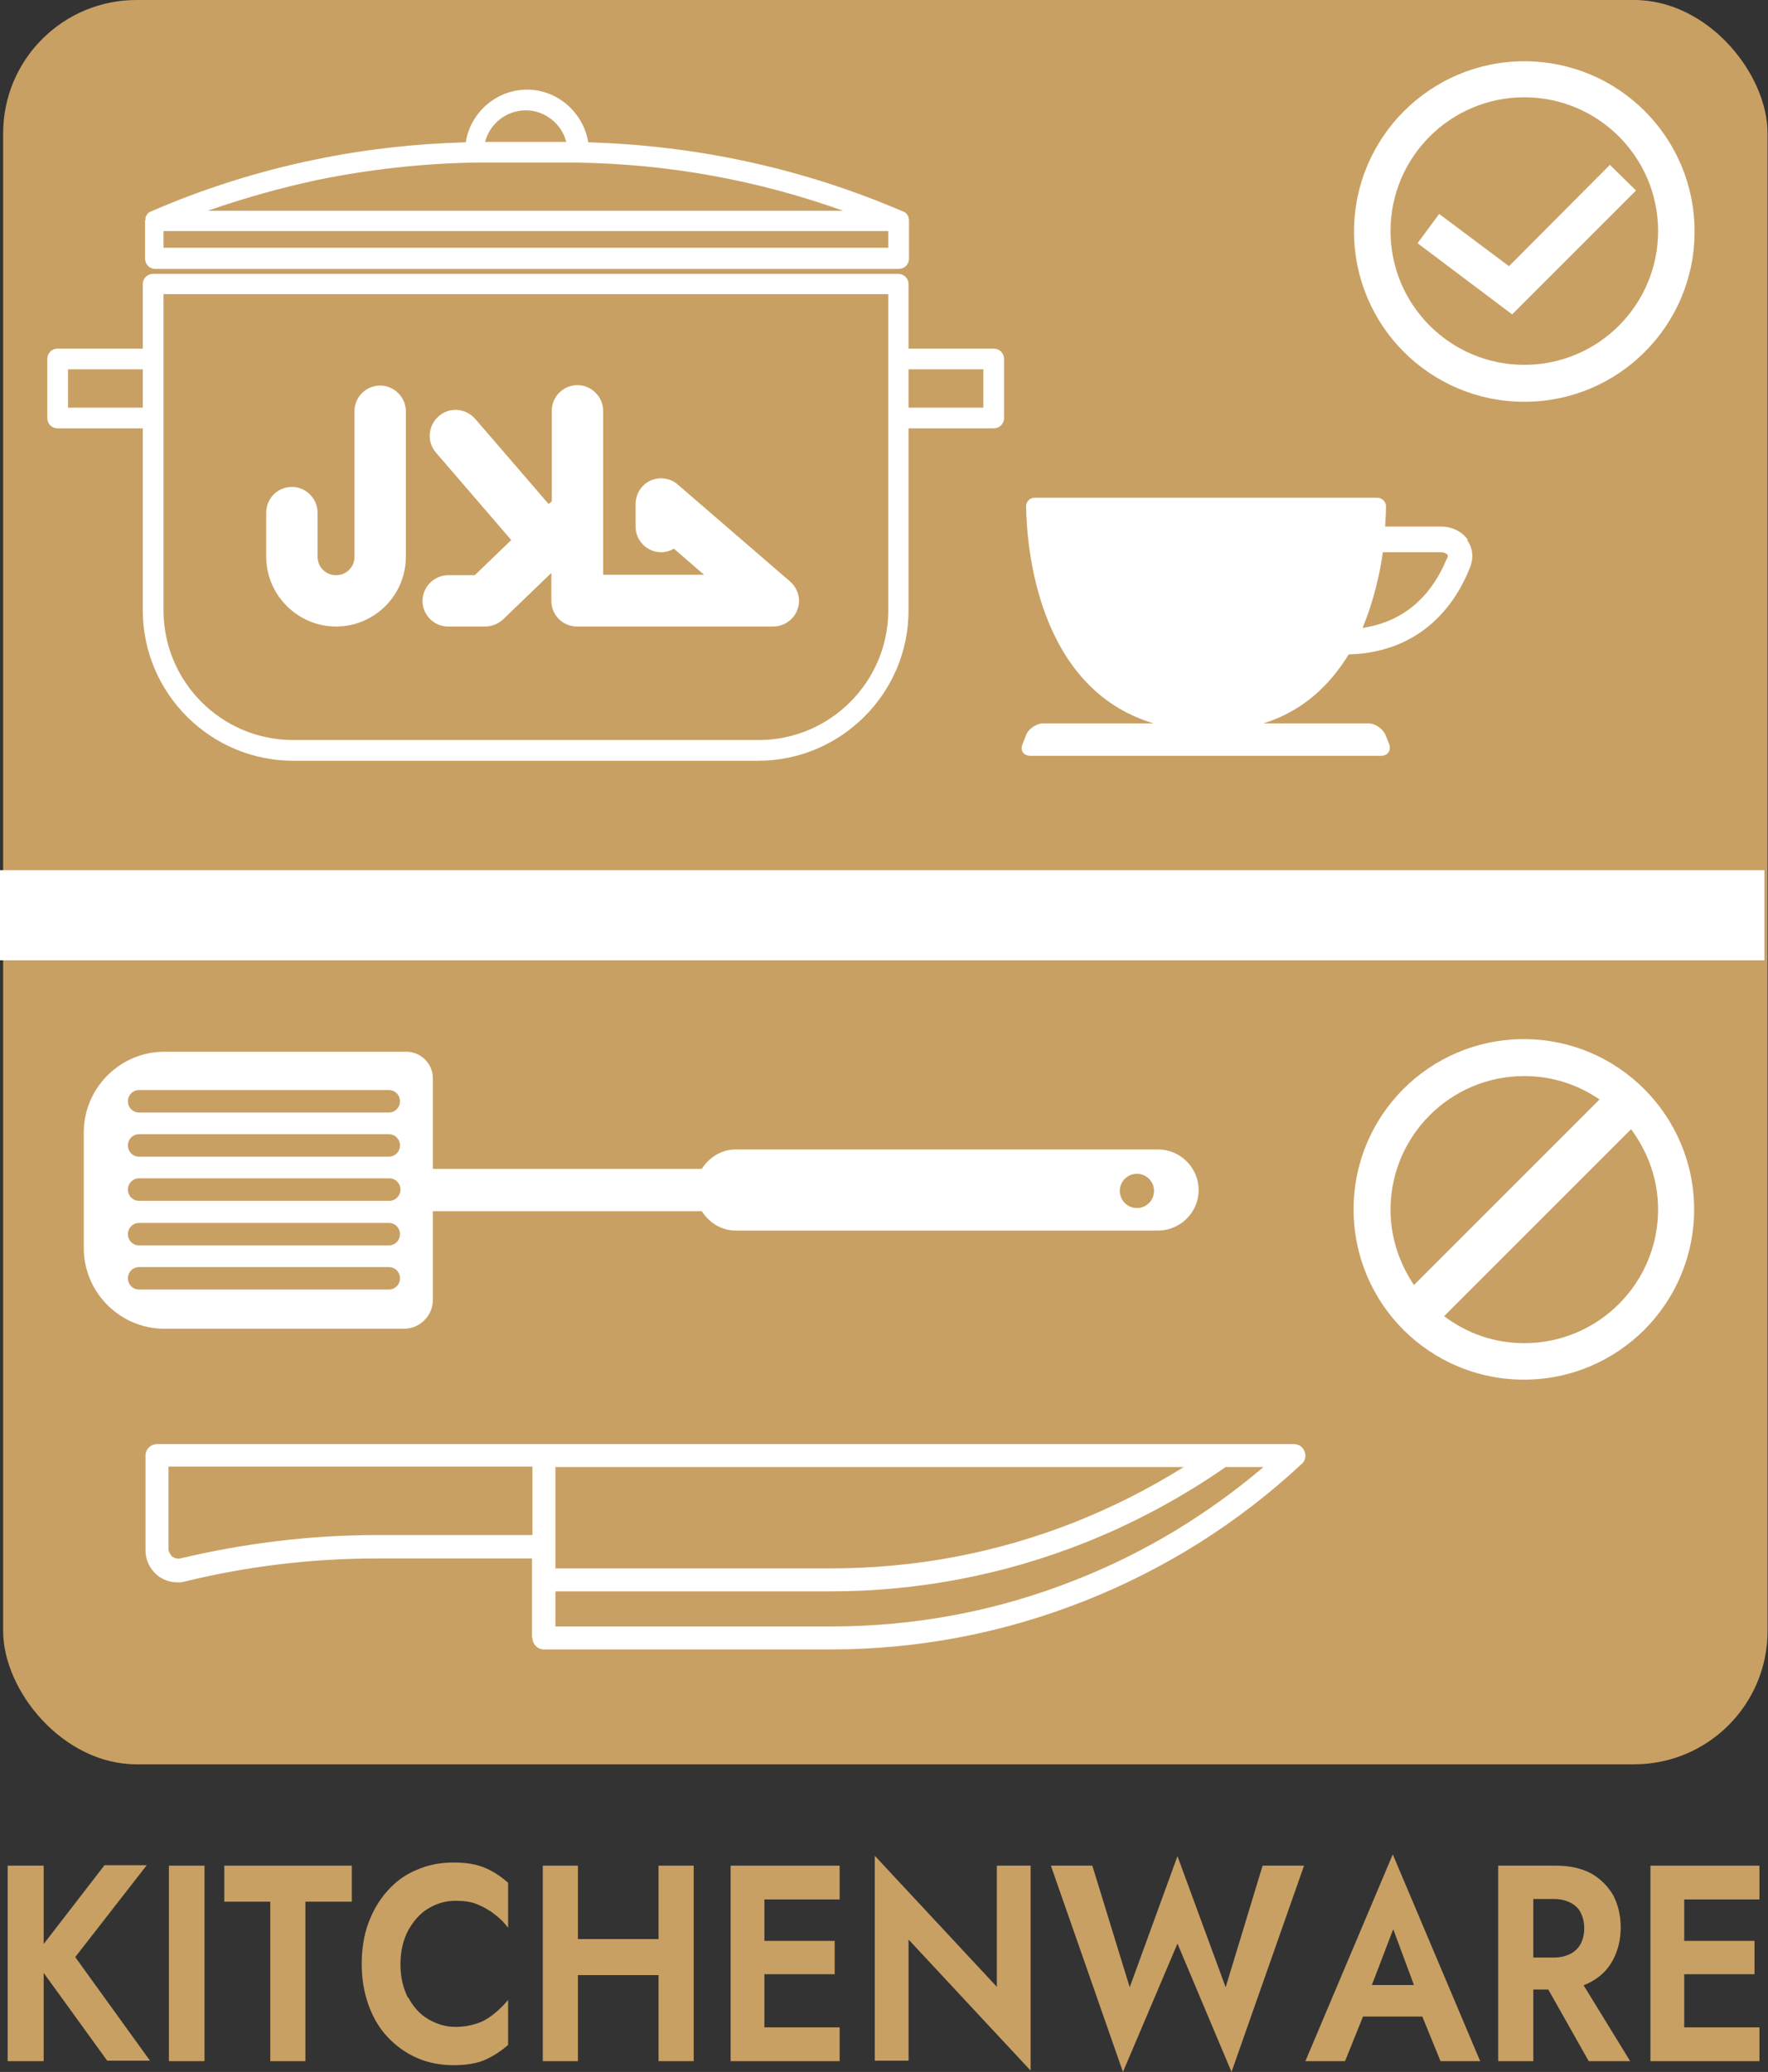 <?xml version="1.0" encoding="UTF-8"?><svg id="_レイヤー_2" xmlns="http://www.w3.org/2000/svg" viewBox="0 0 39.25 46"><rect x="0" y="0" width="39.25" height="46" fill="#333333" stroke="none"/><defs><style>.cls-1,.cls-2{fill:#fff;}.cls-3{fill:#c9a063;}.cls-2{fill-rule:evenodd;}.cls-4{fill:none;stroke:#fff;stroke-miterlimit:10;stroke-width:2px;}</style></defs><g id="_レイヤー_xFF11_"><path class="cls-3" d="M.97,41.42v4.34H.17v-4.34h.8ZM3.25,41.42l-1.58,2.03,1.66,2.3h-.95l-1.65-2.28,1.59-2.06h.93Z"/><path class="cls-3" d="M4.54,41.42v4.34h-.79v-4.34h.79Z"/><path class="cls-3" d="M4.98,41.42h2.83v.8h-1.03v3.54h-.78v-3.54h-1.02v-.8Z"/><path class="cls-3" d="M9.06,44.34c.11.21.26.38.45.49.19.11.39.17.6.17.18,0,.34-.03.49-.08s.27-.13.38-.22c.11-.09.21-.19.3-.3v1c-.16.14-.33.25-.51.33s-.42.12-.7.12-.56-.05-.81-.16-.46-.26-.65-.46-.33-.44-.43-.72-.15-.58-.15-.91.05-.64.15-.91.24-.51.43-.72.4-.36.65-.46c.25-.11.52-.16.81-.16s.51.04.7.12.35.19.51.33v1c-.08-.11-.18-.21-.3-.3-.11-.09-.24-.16-.38-.22s-.3-.08-.49-.08c-.22,0-.42.06-.6.17-.19.11-.33.28-.45.49-.11.21-.17.46-.17.75s.06.53.17.75Z"/><path class="cls-3" d="M12.83,41.42v4.34h-.78v-4.34h.78ZM12.31,43.05h2.8v.8h-2.8v-.8ZM15.4,41.42v4.34h-.78v-4.34h.78Z"/><path class="cls-3" d="M16.97,41.42v4.34h-.75v-4.34h.75ZM16.72,41.42h1.92v.75h-1.92v-.75ZM16.72,43.09h1.81v.74h-1.81v-.74ZM16.72,45.01h1.92v.75h-1.92v-.75Z"/><path class="cls-3" d="M22.88,41.42v4.55l-2.71-2.91v2.69h-.75v-4.55l2.71,2.91v-2.69h.75Z"/><path class="cls-3" d="M28.03,41.42h.92l-1.61,4.58-1.2-2.85-1.21,2.85-1.6-4.58h.92l.83,2.7,1.06-2.91,1.07,2.91.82-2.7Z"/><path class="cls-3" d="M30.34,44.32l.02.2-.5,1.24h-.88l1.94-4.59,1.94,4.59h-.88l-.49-1.2v-.22s-.56-1.51-.56-1.51l-.57,1.49ZM30.01,44.07h1.83l.09.7h-2.02l.09-.7Z"/><path class="cls-3" d="M34.04,41.42v4.34h-.78v-4.34h.78ZM33.74,41.42h.81c.3,0,.56.06.77.17.21.12.37.28.49.48.11.21.17.45.17.72s-.06.51-.17.72-.27.37-.49.49c-.21.12-.47.17-.77.17h-.81v-.71h.76c.14,0,.26-.03.36-.08s.18-.13.23-.22c.05-.1.08-.21.08-.35s-.03-.25-.08-.35c-.05-.1-.13-.17-.23-.22-.1-.05-.22-.08-.36-.08h-.76v-.76ZM34.95,43.74l1.24,2.02h-.92l-1.14-2.02h.82Z"/><path class="cls-3" d="M37.39,41.42v4.34h-.75v-4.34h.75ZM37.14,41.42h1.92v.75h-1.92v-.75ZM37.14,43.09h1.81v.74h-1.81v-.74ZM37.14,45.01h1.92v.75h-1.92v-.75Z"/><rect class="cls-3" x=".07" width="39.17" height="39.17" rx="2.96" ry="2.96"/><path class="cls-1" d="M33.84,1.36c-2.08,0-3.78,1.69-3.78,3.78s1.69,3.78,3.78,3.78,3.78-1.69,3.78-3.78-1.69-3.78-3.78-3.78ZM33.84,8.1c-1.64,0-2.97-1.33-2.97-2.97s1.33-2.97,2.97-2.97,2.97,1.33,2.97,2.97-1.33,2.97-2.97,2.97Z"/><polygon class="cls-1" points="35.74 3.66 33.5 5.91 31.95 4.75 31.47 5.4 33.57 6.98 36.32 4.23 35.74 3.66"/><path class="cls-1" d="M11.82,36.36c0,.14.11.26.26.26h6.36c1.93,0,3.82-.36,5.62-1.07,1.8-.71,3.42-1.73,4.84-3.05.08-.07.1-.18.06-.28-.04-.1-.13-.16-.24-.16h-1.59s-15.05,0-15.05,0H3.49c-.14,0-.26.11-.26.26v2.1c0,.22.1.42.27.56.13.1.28.15.44.15.06,0,.11,0,.17-.02,1.39-.34,2.82-.51,4.25-.51h3.45s0,.48,0,.48v1.29ZM3.82,34.56s-.08-.1-.08-.16v-1.84s8.08,0,8.08,0v1.52s-3.45,0-3.45,0c-1.47,0-2.94.18-4.37.52-.06.01-.12,0-.17-.04ZM12.33,36.11v-.78s6.11,0,6.11,0c1.93,0,3.82-.36,5.62-1.07,1.11-.44,2.17-1.01,3.15-1.69h.84c-1.25,1.06-2.65,1.91-4.18,2.51-1.74.69-3.56,1.03-5.43,1.03h-6.11ZM12.33,34.34v-1.77s13.95,0,13.95,0c-.77.48-1.58.89-2.41,1.22-1.74.69-3.56,1.03-5.43,1.03h-6.11s0-.48,0-.48Z"/><path class="cls-1" d="M3.4,5.97h16.55c.13,0,.23-.1.23-.23v-.83s0,0,0-.01c0-.02,0-.04-.01-.05,0,0,0-.02,0-.03,0-.02-.02-.03-.03-.05,0,0,0-.01-.01-.02-.02-.02-.04-.04-.07-.05,0,0,0,0,0,0,0,0,0,0,0,0-2.23-.96-4.58-1.47-7-1.54-.11-.66-.68-1.17-1.36-1.17s-1.26.51-1.36,1.17c-1.11.03-2.22.15-3.33.38-1.27.26-2.5.65-3.67,1.16,0,0,0,0,0,0,0,0,0,0,0,0-.03.01-.05.03-.07.05,0,0,0,.01-.01.02-.01.02-.02.03-.03.05,0,0,0,.02,0,.03,0,.02,0,.04-.01.05,0,0,0,0,0,.01v.83c0,.13.1.23.23.23ZM3.63,5.13h16.09v.37H3.63v-.37ZM10.52,3.61c.1,0,.19,0,.29,0h1.71c.09,0,.19,0,.28,0,0,0,0,0,.01,0h0c2.03.03,4.01.39,5.91,1.07H4.61c.8-.28,1.62-.51,2.46-.69,1.14-.23,2.3-.36,3.45-.38ZM11.67,2.45c.43,0,.8.3.9.7h-1.8c.1-.4.47-.7.9-.7Z"/><path class="cls-1" d="M22.06,7.74h-1.89v-1.43c0-.13-.1-.23-.23-.23H3.4c-.13,0-.23.1-.23.23v1.43h-1.89c-.13,0-.23.1-.23.23v1.31c0,.13.1.23.23.23h1.89v4.04c0,1.84,1.5,3.34,3.34,3.34h10.32c1.84,0,3.34-1.5,3.34-3.34v-4.04h1.89c.13,0,.23-.1.23-.23v-1.31c0-.13-.1-.23-.23-.23ZM21.83,9.05h-1.66v-.85h1.66v.85ZM16.83,16.43H6.51c-1.59,0-2.88-1.29-2.88-2.88v-7.02h16.09v7.02c0,1.58-1.28,2.87-2.86,2.88,0,0-.01,0-.02,0ZM1.51,8.2h1.66v.85h-1.66v-.85Z"/><path class="cls-1" d="M32.59,11.99c-.13-.19-.35-.3-.61-.3h-1.23c.01-.18.02-.34.02-.45,0-.1-.09-.19-.19-.19h-7.61c-.1,0-.19.08-.19.19.01.82.22,4.04,2.83,4.82h-2.45c-.15,0-.33.12-.38.26l-.08.2c-.06.14.02.26.18.26h7.78c.15,0,.23-.12.18-.26l-.08-.2c-.06-.14-.23-.26-.38-.26h-2.33c.89-.28,1.48-.86,1.89-1.53,1.69-.05,2.41-1.21,2.69-1.92.09-.22.07-.44-.06-.62ZM32.12,12.4c-.26.64-.79,1.38-1.87,1.54.24-.58.38-1.18.45-1.68h1.29c.07,0,.12.03.14.05.02.02.01.05,0,.09Z"/><path class="cls-1" d="M9.01,12.36c0,.86-.7,1.55-1.55,1.55s-1.55-.7-1.55-1.55v-.98c0-.32.26-.57.57-.57s.57.26.57.57v.98c0,.23.18.41.41.41s.41-.18.41-.41v-3.23c0-.32.26-.57.57-.57s.57.26.57.57v3.23ZM17.7,13.54c-.08.22-.3.37-.54.37h-4.35c-.32,0-.57-.26-.57-.57v-.62l-1.07,1.03c-.11.1-.25.16-.4.16h-.82c-.32,0-.57-.26-.57-.57s.26-.57.57-.57h.59l.81-.78-1.67-1.94c-.21-.24-.18-.6.06-.81.24-.21.6-.18.81.06l1.63,1.89.07-.06v-2.01c0-.32.26-.57.57-.57s.57.26.57.57v3.64h2.24l-.67-.58c-.08.05-.18.08-.28.08-.32,0-.57-.26-.57-.57v-.5c0-.22.13-.43.33-.52.2-.09.44-.06.61.09l2.49,2.15c.18.16.25.41.16.63Z"/><path class="cls-2" d="M1.86,25.17v2.54c0,.99.81,1.79,1.79,1.79h5.32c.35,0,.64-.29.64-.64v-1.97h5.97c.16.25.43.43.75.43h9.38c.49,0,.9-.4.9-.9h0c0-.49-.4-.9-.9-.9h-9.38c-.32,0-.59.18-.75.43h-5.97v-2.01c0-.33-.27-.59-.59-.59H3.65c-.99,0-1.79.81-1.79,1.79ZM8.63,28.13c.14,0,.25.11.25.25s-.11.25-.25.25H3.09c-.14,0-.25-.11-.25-.25s.11-.25.25-.25h5.55ZM25.62,26.44c0,.21-.17.38-.38.38s-.38-.17-.38-.38.17-.38.38-.38.38.17.38.38ZM3.09,26.66c-.14,0-.25-.11-.25-.25s.11-.25.25-.25h5.55c.14,0,.25.11.25.25s-.11.25-.25.25H3.09ZM8.63,27.15c.14,0,.25.11.25.25s-.11.25-.25.25H3.09c-.14,0-.25-.11-.25-.25s.11-.25.25-.25h5.55ZM8.63,25.18c.14,0,.25.11.25.25s-.11.25-.25.25H3.09c-.14,0-.25-.11-.25-.25s.11-.25.25-.25h5.55ZM8.63,24.2c.14,0,.25.11.25.25s-.11.25-.25.25H3.09c-.14,0-.25-.11-.25-.25s.11-.25.25-.25h5.55Z"/><line class="cls-4" y1="20.32" x2="39.17" y2="20.32"/><path class="cls-1" d="M37.61,26.85c0-2.08-1.69-3.78-3.78-3.78s-3.78,1.69-3.78,3.78,1.69,3.78,3.78,3.78,3.78-1.69,3.78-3.78ZM33.84,29.82c-.67,0-1.28-.22-1.78-.6l4.15-4.15c.37.5.6,1.11.6,1.78,0,1.64-1.33,2.97-2.97,2.97ZM33.84,23.89c.62,0,1.19.19,1.67.52l-4.12,4.12c-.32-.48-.52-1.05-.52-1.67,0-1.64,1.33-2.97,2.97-2.97Z"/></g></svg>